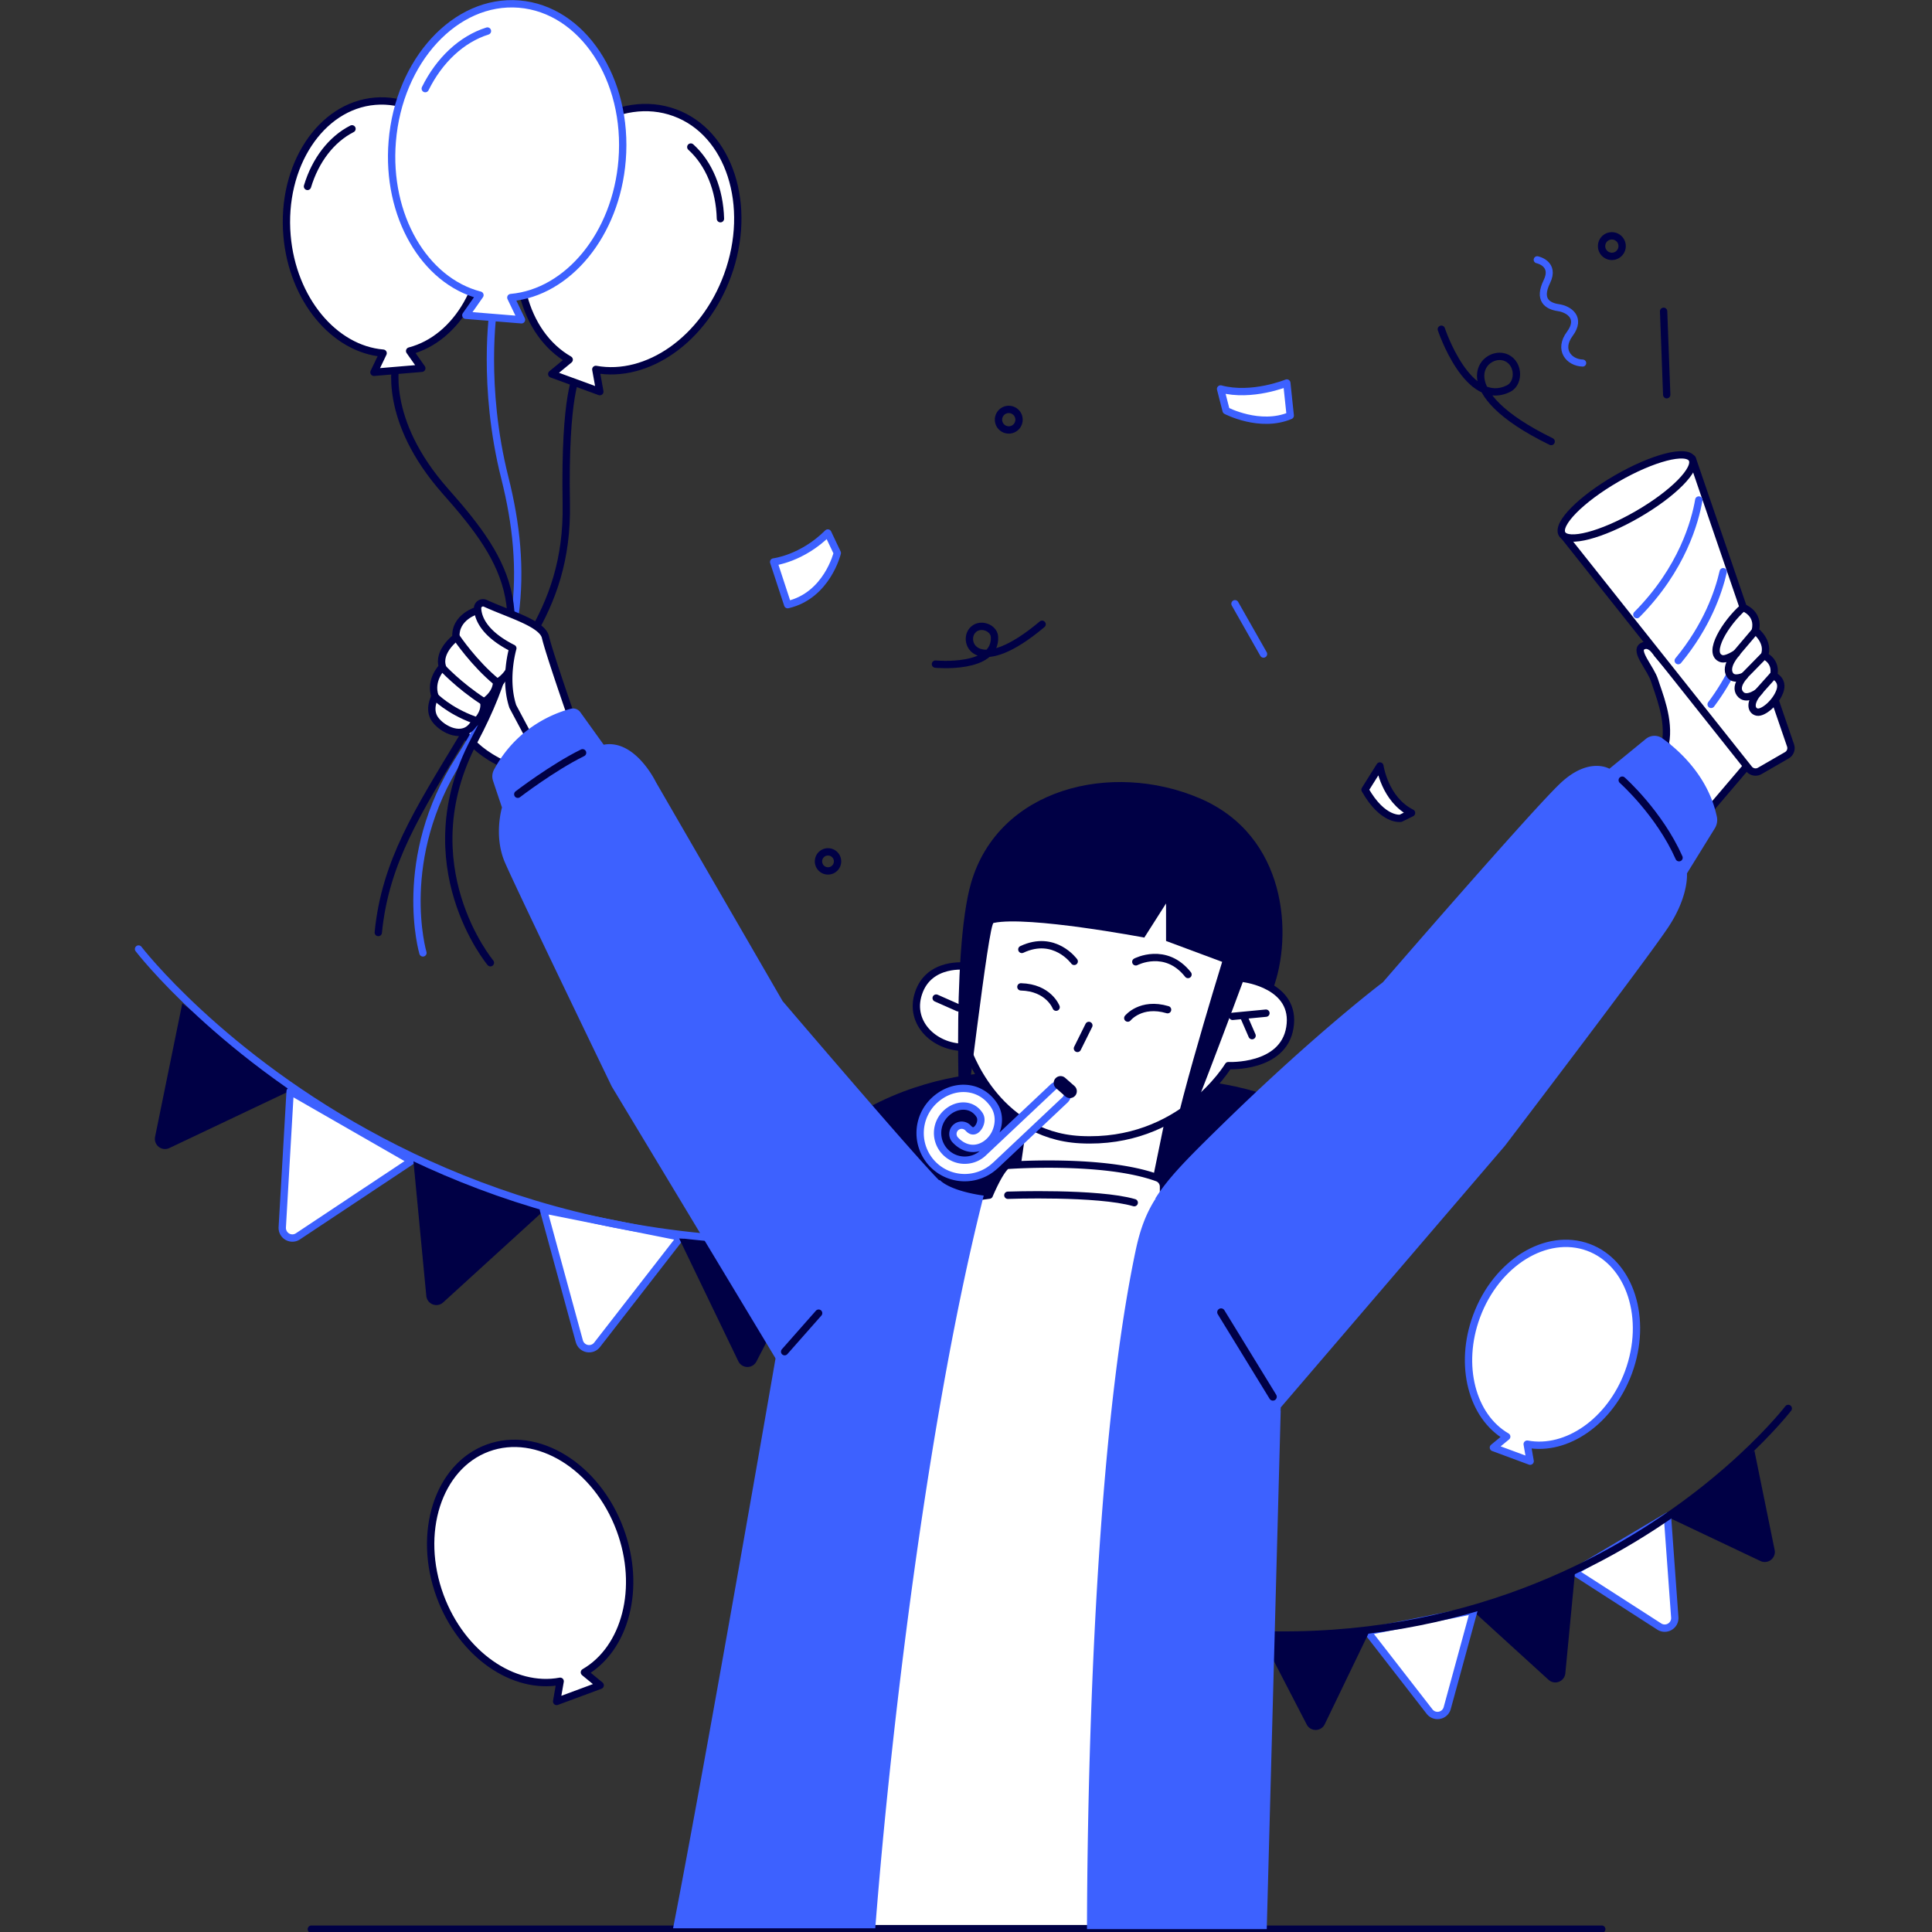 <svg width="204" height="204" fill="none" xmlns="http://www.w3.org/2000/svg"><rect width="100%" height="100%" fill="#333333" stroke="none"/><g clip-path="url(#clip0_48_3263)"><path fill-rule="evenodd" clip-rule="evenodd" d="M187.383 163.655c.083.397-.068.8-.386 1.05a1.056 1.056 0 01-1.112.123c-3.293-1.56-9.667-4.584-9.667-4.584l9.029-7.073 2.136 10.484z" fill="#000045"/><path fill-rule="evenodd" clip-rule="evenodd" d="M176.839 170.774c.031.405-.171.786-.518.992a1.056 1.056 0 01-1.119-.02c-3.066-1.97-8.999-5.787-8.999-5.787l9.862-5.856.774 10.671z" fill="#fff" stroke="#3D61FF" stroke-width=".775" stroke-miterlimit="1.5" stroke-linecap="round" stroke-linejoin="round"/><path fill-rule="evenodd" clip-rule="evenodd" d="M165.284 176.684a1.058 1.058 0 01-.676.892 1.058 1.058 0 01-1.1-.207 32117.51 32117.51 0 01-7.907-7.207l10.701-4.128-1.018 10.65z" fill="#000045"/><path fill-rule="evenodd" clip-rule="evenodd" d="M152.813 180.353a1.056 1.056 0 01-.818.763 1.057 1.057 0 01-1.048-.391l-6.563-8.45 11.249-2.243-2.82 10.321z" fill="#fff" stroke="#3D61FF" stroke-width=".775" stroke-miterlimit="1.5" stroke-linecap="round" stroke-linejoin="round"/><path fill-rule="evenodd" clip-rule="evenodd" d="M139.879 182.064a1.054 1.054 0 01-.943.601 1.055 1.055 0 01-.96-.574l-4.919-9.502 11.469-.163-4.647 9.638z" fill="#000045"/><path fill-rule="evenodd" clip-rule="evenodd" d="M126.291 183.619l-4.797-11.897 11.433.919-6.636 10.978z" fill="#fff" stroke="#3D61FF" stroke-width=".775" stroke-miterlimit="1.5" stroke-linecap="round" stroke-linejoin="round"/><path fill-rule="evenodd" clip-rule="evenodd" d="M16.371 120.052c-.075.395.075.801.39 1.047.319.25.748.299 1.11.128 4.033-1.915 13.01-6.172 13.01-6.172l-11.632-9.113-2.878 14.11z" fill="#000045"/><path fill-rule="evenodd" clip-rule="evenodd" d="M29.804 129.6c-.019.402.188.782.535.981a1.06 1.06 0 001.117-.033c3.718-2.471 11.995-7.968 11.995-7.968l-12.815-7.357-.832 14.377z" fill="#fff" stroke="#3D61FF" stroke-width=".775" stroke-miterlimit="1.5" stroke-linecap="round" stroke-linejoin="round"/><path fill-rule="evenodd" clip-rule="evenodd" d="M45.013 136.842c.043.4.305.743.678.887a1.06 1.06 0 001.099-.202c3.298-3.009 10.641-9.703 10.641-9.703l-13.786-5.318 1.368 14.336z" fill="#000045"/><path fill-rule="evenodd" clip-rule="evenodd" d="M61.174 141.633c.11.387.427.681.82.759.397.079.802-.07 1.048-.386l8.83-11.375-14.49-2.89 3.792 13.892z" fill="#fff" stroke="#3D61FF" stroke-width=".775" stroke-miterlimit="1.5" stroke-linecap="round" stroke-linejoin="round"/><path fill-rule="evenodd" clip-rule="evenodd" d="M77.963 143.742c.18.36.544.592.944.597a1.06 1.06 0 00.96-.57l6.62-12.79-14.776-.21s4.315 8.951 6.252 12.973z" fill="#000045"/><path fill-rule="evenodd" clip-rule="evenodd" d="M95.195 145.236l6.18-15.326-14.729 1.184 8.55 14.142z" fill="#fff" stroke="#3D61FF" stroke-width=".775" stroke-miterlimit="1.5" stroke-linecap="round" stroke-linejoin="round"/><path d="M188.822 148.717s-27.054 35.287-78.052 20.161" stroke="#000045" stroke-width=".775" stroke-miterlimit="1.5" stroke-linecap="round" stroke-linejoin="round"/><path d="M14.63 100.207s34.854 45.461 100.556 25.974" stroke="#3D61FF" stroke-width=".774" stroke-miterlimit="1.5" stroke-linecap="round" stroke-linejoin="round"/><path fill-rule="evenodd" clip-rule="evenodd" d="M59.147 177.525l-.371 2.132 4.597-1.704-1.665-1.37c4.34-2.513 6.044-8.919 3.769-15.068-2.475-6.691-8.738-10.546-13.983-8.614-5.244 1.942-7.49 8.957-5.016 15.648 2.275 6.139 7.738 9.899 12.669 8.976z" fill="#fff" stroke="#000045" stroke-width=".775" stroke-miterlimit="1.5" stroke-linecap="round" stroke-linejoin="round"/><path fill-rule="evenodd" clip-rule="evenodd" d="M161.256 152.487l.313 1.8-3.88-1.438 1.406-1.157c-3.663-2.121-5.101-7.527-3.181-12.716 2.089-5.647 7.374-8.901 11.801-7.27 4.426 1.639 6.322 7.559 4.233 13.206-1.92 5.181-6.531 8.354-10.692 7.575z" fill="#fff" stroke="#3D61FF" stroke-width=".774" stroke-miterlimit="1.5" stroke-linecap="round" stroke-linejoin="round"/><path fill-rule="evenodd" clip-rule="evenodd" d="M104.924 113.279s-6.495-.018-13.346 3.731l9.536 14.968s6.54-1.073 8.986-13.541c2.437-12.469 0-.878 0-.878l-5.176-4.28zm20.486.797s6.496-.018 13.346 3.731l-9.536 14.968s-6.54-1.073-8.985-13.541c-2.437-12.469 0-.878 0-.878l5.175-4.28z" fill="#000045"/><path fill-rule="evenodd" clip-rule="evenodd" d="M108.283 116.877l-1.029 7.197 6.284 3.916 8.241-1.87 1.985-9.677-15.481.434z" fill="#fff" stroke="#000045" stroke-width=".774" stroke-miterlimit="1.5" stroke-linecap="round" stroke-linejoin="round"/><path fill-rule="evenodd" clip-rule="evenodd" d="M102.07 102.027s-3.961-.558-5.087 2.862c-1.08 3.253 1.914 5.867 5.087 5.69 0 0 2.907 9.278 11.999 9.757 10.643.558 15.632-7.816 15.632-7.816s5.796.301 6.496-4.015c.735-4.502-4.83-5.175-4.83-5.175l-.549-4.041-6.54-8.047-16.9 2.854-4.209 3.757-1.099 4.174z" fill="#fff" stroke="#000045" stroke-width=".774" stroke-miterlimit="1.5" stroke-linecap="round" stroke-linejoin="round"/><path fill-rule="evenodd" clip-rule="evenodd" d="M104.932 97.45c-.536-.327-3.047 22.076-3.395 23.201-.17.55-1.153-20.01 1-27.427 2.913-10.005 14.824-12.894 24.116-8.942 9.284 3.953 9.865 14.507 7.756 20.152l-3.082-1.01s-7.166 19.39-7.622 19.186c-1.019-.461 5.343-21.047 5.343-21.047l-5.924-2.207v-3.961L120.828 99s-12.25-2.321-15.896-1.55z" fill="#000045"/><path d="M130.152 107.317l3.518-.337m-2.323.399l.86 1.976m-33.357-3.968l2.322 1.027m13.8 1.861l-1.206 2.428m5.317-3.203s1.383-1.728 4.201-.886m-11.769-.265s-.779-2.071-3.719-2.145m12.134-2.643s3.146-1.658 5.512 1.338m-12.017-1.386s-2.075-2.887-5.529-1.263" stroke="#000045" stroke-width=".774" stroke-miterlimit="1.5" stroke-linecap="round" stroke-linejoin="round"/><path fill-rule="evenodd" clip-rule="evenodd" d="M103.807 121.747a2.861 2.861 0 01-4.023-.142 2.86 2.86 0 01.115-4.05c1.09-1.019 2.712-1.081 3.527.169.231.363.16.815-.026 1.169-.151.266-.364.515-.647.515-.178.008-.355-.107-.532-.302a.924.924 0 10-1.356 1.258c.629.665 1.303.904 1.914.896.913-.018 1.764-.612 2.242-1.48.497-.922.567-2.118-.053-3.067-1.471-2.251-4.378-2.339-6.336-.496a4.714 4.714 0 00-.195 6.655 4.714 4.714 0 006.655.195c.009-.009.018-.017.027-.017l7.328-6.904a.926.926 0 00.036-1.311.931.931 0 00-1.303-.036l-7.355 6.93c-.009 0-.009.009-.018.018z" fill="#fff" stroke="#3D61FF" stroke-width=".774" stroke-miterlimit="2" stroke-linejoin="round"/><path d="M111.986 114.352l.989.869" stroke="#000045" stroke-width="1.455" stroke-miterlimit="1.5" stroke-linecap="round" stroke-linejoin="round"/><path d="M130.401 63.75l3.013 5.308" stroke="#3D61FF" stroke-width=".774" stroke-miterlimit="1.5" stroke-linecap="round" stroke-linejoin="round"/><path d="M152.191 34.764s2.8 8.431 7.114 6.257c1.221-.615 1.095-2.937-.547-3.344-2.223-.55-5.862 3.627 5.028 8.944" stroke="#000045" stroke-width=".774" stroke-miterlimit="1.5" stroke-linecap="round" stroke-linejoin="round"/><path d="M98.775 70.125s6.409.616 6.234-2.88c-.05-.99-1.626-1.587-2.377-.618-1.017 1.312.685 4.948 7.402-.71" stroke="#000045" stroke-width=".775" stroke-miterlimit="1.5" stroke-linecap="round" stroke-linejoin="round"/><path d="M175.661 32.871l.328 8.809" stroke="#000045" stroke-width=".774" stroke-miterlimit="1.5" stroke-linecap="round" stroke-linejoin="round"/><path fill-rule="evenodd" clip-rule="evenodd" d="M128.882 41.07l.585 2.287s3.571 1.879 6.77.523l-.363-3.439s-3.686 1.516-6.992.63zm-47.19 18.267s2.995-.346 5.716-3.058l1.001 2.11s-1.072 4.492-5.237 5.458l-1.48-4.51z" fill="#fff" stroke="#3D61FF" stroke-width=".774" stroke-miterlimit="1.5" stroke-linecap="round" stroke-linejoin="round"/><path fill-rule="evenodd" clip-rule="evenodd" d="M144.135 83.382l1.568-2.5s.505 3.537 3.341 4.954l-1.152.568s-1.87.31-3.757-3.022z" fill="#fff" stroke="#000045" stroke-width=".774" stroke-miterlimit="1.5" stroke-linecap="round" stroke-linejoin="round"/><path d="M106.483 45.398a1.084 1.084 0 100-2.167 1.084 1.084 0 000 2.167zm63.713-18.328a1.084 1.084 0 100-2.168 1.084 1.084 0 000 2.168zM87.43 91.96a1.006 1.006 0 100-2.012 1.006 1.006 0 000 2.012z" stroke="#000045" stroke-width=".774" stroke-miterlimit="1.5" stroke-linecap="round" stroke-linejoin="round"/><path d="M162.314 27.427s1.954.395 1.018 2.312c-.937 1.915.052 2.571 1.208 2.744 1.155.17 2.465 1.088 1.217 2.765-1.252 1.68-.094 3.041 1.359 3.087" stroke="#3D61FF" stroke-width=".745" stroke-miterlimit="1.5" stroke-linecap="round" stroke-linejoin="round"/><path d="M32.871 203.701h136.26" stroke="#000045" stroke-width=".774" stroke-miterlimit="1.5" stroke-linecap="round" stroke-linejoin="round"/><path fill-rule="evenodd" clip-rule="evenodd" d="M88.727 203.647l2.136-58.656 11.529-18.513 2.065-.284s1.072-2.587 1.843-3.137c0 0 10.244-.77 15.916 1.312a1 1 0 01.638.931v.93l-4.475 77.417H88.727z" fill="#fff" stroke="#000045" stroke-width=".774" stroke-miterlimit="1.5" stroke-linecap="round" stroke-linejoin="round"/><path fill-rule="evenodd" clip-rule="evenodd" d="M121.989 126.604s3.713 1.399 6.105 2.312a4.092 4.092 0 012.526 2.792c1.32 4.971 4.608 17.298 4.608 17.298l-1.471 54.687h-18.982c.018-10.245.39-49.051 5.122-71.577.47-2.243 1.073-3.9 2.092-5.512zm-22.746-1.993s-4.324 1.072-6.788 1.675a3.87 3.87 0 00-2.473 1.923c-2.197 4.103-8.09 15.145-8.09 15.145l.008.018s-7.31 42.209-10.829 60.234H92.42c1.835-23.413 5.92-55.626 11.45-77.364 0 0-3.057-.363-4.457-1.48l-.169-.151z" fill="#3D61FF"/><path d="M106.42 126.207s9.491-.341 13.344.784" stroke="#000045" stroke-width=".774" stroke-miterlimit="1.5" stroke-linecap="round" stroke-linejoin="round"/><path fill-rule="evenodd" clip-rule="evenodd" d="M48.385 76.024s.514 2.694 4.892 4.714l3.846-1.409-1.834-9.588-2.012-1.01-4.892 7.293z" fill="#fff" stroke="#000045" stroke-width=".774" stroke-miterlimit="1.5" stroke-linecap="round" stroke-linejoin="round"/><path d="M52.092 32.672s-1.232 8.073 1.214 17.786c2.446 9.712 2.012 19.08-4.785 29.643-6.797 10.572-3.864 20.515-3.864 20.515" stroke="#3D61FF" stroke-width=".774" stroke-miterlimit="1.5" stroke-linecap="round" stroke-linejoin="round"/><path d="M41.847 38.15s-1.586 6.097 5.22 13.763c6.797 7.665 9.943 13.151 3.013 26.267-6.93 13.124 1.701 23.475 1.701 23.475" stroke="#000045" stroke-width=".774" stroke-miterlimit="1.5" stroke-linecap="round" stroke-linejoin="round"/><path d="M60.99 39.445s-1.409 1.923-1.196 13.754c.222 11.83-6.443 17.147-11.05 24.804-4.609 7.648-8.074 12.992-8.8 20.462" stroke="#000045" stroke-width=".774" stroke-miterlimit="1.5" stroke-linecap="round" stroke-linejoin="round"/><path fill-rule="evenodd" clip-rule="evenodd" d="M50.414 64.447s-2.428.674-2.269 2.863c0 0-1.958 1.462-1.427 3.101 0 0-1.4 1.391-.78 3.128 0 0-.77 1.338 0 2.42.772 1.08 2.96 2.198 4.05.523 0 0 1.348-1.037 1.09-2.349 0 0 1.268-.727 1.356-2.03 0 0 1.702-.85 1.684-2.658v-1.019l-3.704-3.979z" fill="#fff" stroke="#000045" stroke-width=".774" stroke-miterlimit="1.5" stroke-linecap="round" stroke-linejoin="round"/><path fill-rule="evenodd" clip-rule="evenodd" d="M60.344 75.72s-2.384-6.842-2.747-8.437c-.337-1.462-3.846-2.428-6.354-3.58a.573.573 0 00-.558.044.563.563 0 00-.257.496c.044.993.656 2.668 3.722 4.21 0 0-.966 3.234 0 6.15l1.772 3.323 4.422-2.207z" fill="#fff" stroke="#000045" stroke-width=".774" stroke-miterlimit="1.5" stroke-linecap="round" stroke-linejoin="round"/><path d="M48.223 67.336s1.823 2.707 4.216 4.668" stroke="#000045" stroke-width=".774" stroke-miterlimit="1.5" stroke-linecap="round" stroke-linejoin="round"/><path d="M46.73 70.523s1.71 1.851 4.224 3.484" stroke="#000045" stroke-width=".767" stroke-miterlimit="1.5" stroke-linecap="round" stroke-linejoin="round"/><path d="M45.895 73.512s1.465 1.52 4.164 2.498" stroke="#000045" stroke-width=".764" stroke-miterlimit="1.5" stroke-linecap="round" stroke-linejoin="round"/><path fill-rule="evenodd" clip-rule="evenodd" d="M60.101 37.979l-1.843 1.515 5.078 1.86-.425-2.348c5.432.993 11.431-3.154 13.904-9.916 2.703-7.373.204-15.083-5.574-17.192-5.778-2.118-12.655 2.154-15.358 9.526-2.473 6.762-.576 13.807 4.218 16.555zm-19.647-.688c-5.167-.434-9.571-5.671-10.147-12.406-.63-7.347 3.536-13.71 9.287-14.197 5.751-.487 10.927 5.069 11.556 12.415.576 6.735-2.88 12.646-7.896 13.958l1.285 1.825-5.051.426.966-2.02z" fill="#fff" stroke="#000045" stroke-width=".774" stroke-miterlimit="1.5" stroke-linecap="round" stroke-linejoin="round"/><path fill-rule="evenodd" clip-rule="evenodd" d="M50.677 31.163c-5.849-1.507-9.899-8.366-9.26-16.217.69-8.552 6.69-15.057 13.39-14.516 6.698.55 11.573 7.93 10.882 16.483-.63 7.852-5.733 13.975-11.75 14.507l1.125 2.348-5.876-.478 1.49-2.127z" fill="#fff" stroke="#3D61FF" stroke-width=".774" stroke-miterlimit="1.5" stroke-linecap="round" stroke-linejoin="round"/><path d="M44.903 9.357c1.48-3.003 3.842-5.224 6.565-6.08" stroke="#3D61FF" stroke-width=".775" stroke-miterlimit="1.5" stroke-linecap="round" stroke-linejoin="round"/><path d="M76.07 23.093c-.08-3.062-1.192-5.813-3.128-7.566" stroke="#000045" stroke-width=".775" stroke-miterlimit="1.5" stroke-linecap="round" stroke-linejoin="round"/><path d="M32.468 19.683c.828-2.753 2.514-4.97 4.699-6.08" stroke="#000045" stroke-width=".774" stroke-miterlimit="1.5" stroke-linecap="round" stroke-linejoin="round"/><path fill-rule="evenodd" clip-rule="evenodd" d="M81.9 143.449l17.352-18.734c-2.162-2.064-16.616-19.008-16.616-19.008L69.264 82.595s-2.19-4.573-5.521-3.961c0 0-1.71-2.384-2.473-3.439a.942.942 0 00-.974-.363c-1.551.399-5.68 1.852-8.136 6.442-.194.364-.23.79-.097 1.179.319.966.94 2.81.94 2.81s-.896 2.986.3 5.777c1.197 2.792 11.29 23.679 11.29 23.679l17.308 28.73z" fill="#3D61FF"/><path d="M54.673 83.866s3.687-2.827 6.841-4.378m21.336 63.236l3.59-4.068" stroke="#000045" stroke-width=".774" stroke-miterlimit="1.5" stroke-linecap="round" stroke-linejoin="round"/><path fill-rule="evenodd" clip-rule="evenodd" d="M174.992 69.045s-.744-1.311-1.586-.789c-.833.514.913 2.34 1.303 3.607.389 1.267 1.639 4.13 1.134 6.656l2.437 4.262 2.18 2.791 4.324-5.078-9.792-11.449z" fill="#fff" stroke="#000045" stroke-width=".774" stroke-miterlimit="1.5" stroke-linecap="round" stroke-linejoin="round"/><path fill-rule="evenodd" clip-rule="evenodd" d="M178.688 48.437l-13.728 7.925s16.681 21.008 19.717 24.825a.884.884 0 001.127.218l2.869-1.656a.872.872 0 00.39-1.04 86744.208 86744.208 0 01-10.375-30.273z" fill="#fff" stroke="#000045" stroke-width=".774" stroke-miterlimit="1.5" stroke-linecap="round" stroke-linejoin="round"/><path d="M172.896 54.315c3.79-2.188 6.373-4.81 5.768-5.857-.604-1.047-4.166-.121-7.956 2.067s-6.373 4.81-5.769 5.857c.604 1.047 4.167.122 7.957-2.067z" fill="#fff" stroke="#000045" stroke-width=".775" stroke-miterlimit="1.5" stroke-linecap="round" stroke-linejoin="round"/><path d="M181.955 60.364c-.496 2.162-1.719 5.724-4.75 9.393m7.152-2.62c-.568 1.932-1.649 4.528-3.678 7.24m-1.304-21.583c-.372 2.188-1.719 7.249-6.54 12.105" stroke="#3D61FF" stroke-width=".774" stroke-miterlimit="1.5" stroke-linecap="round" stroke-linejoin="round"/><path fill-rule="evenodd" clip-rule="evenodd" d="M184.055 64.149s1.745.594 1.285 2.446c0 0 1.533 1.152.957 2.65 0 0 1.338.54.983 2.1 0 0 1.099.443.647 1.666-.461 1.232-1.781 2.304-2.393 2.18-.611-.124-.894-.984.258-2.216 0 0-1.25 1.037-1.941.399-.869-.806.346-2.003.346-2.003s-1.082.559-1.525-.097c-.62-.922.691-2.304.691-2.304s-1.081.762-1.621.567c-1.525-.559.478-3.784 2.313-5.388z" fill="#fff" stroke="#000045" stroke-width=".774" stroke-miterlimit="1.5" stroke-linecap="round" stroke-linejoin="round"/><path d="M183.359 68.954l1.917-2.26" stroke="#000045" stroke-width=".754" stroke-miterlimit="1.5" stroke-linecap="round" stroke-linejoin="round"/><path d="M184.184 71.355l2.041-2.083" stroke="#000045" stroke-width=".759" stroke-miterlimit="1.5" stroke-linecap="round" stroke-linejoin="round"/><path d="M185.571 73.175l1.621-1.811" stroke="#000045" stroke-width=".804" stroke-miterlimit="1.5" stroke-linecap="round" stroke-linejoin="round"/><path fill-rule="evenodd" clip-rule="evenodd" d="M121.984 126.555c1.409-2.26 3.598-4.431 7.302-8.047 9.943-9.686 16.731-14.79 16.731-14.79s15.792-18.256 18.788-21.056c2.995-2.791 5.13-1.489 5.13-1.489s2.526-2.064 3.855-3.154a1.438 1.438 0 011.72-.072c1.595 1.135 4.838 3.9 5.769 8.269.097.425.017.877-.213 1.249a7152.74 7152.74 0 01-2.942 4.76s.222 2.338-1.923 5.608c-2.145 3.279-17.299 23.156-17.299 23.156l-23.669 27.623-.009.346-13.24-22.403z" fill="#3D61FF"/><path d="M171.291 82.377s3.89 3.448 5.999 8.189" stroke="#000045" stroke-width=".774" stroke-miterlimit="1.5" stroke-linecap="round" stroke-linejoin="round"/><path d="M128.932 138.557l5.474 8.928" stroke="#000045" stroke-width=".816" stroke-miterlimit="1.5" stroke-linecap="round" stroke-linejoin="round"/></g><defs><clipPath id="clip0_48_3263"><path fill="#fff" d="M0 0h204v204H0z"/></clipPath></defs></svg>